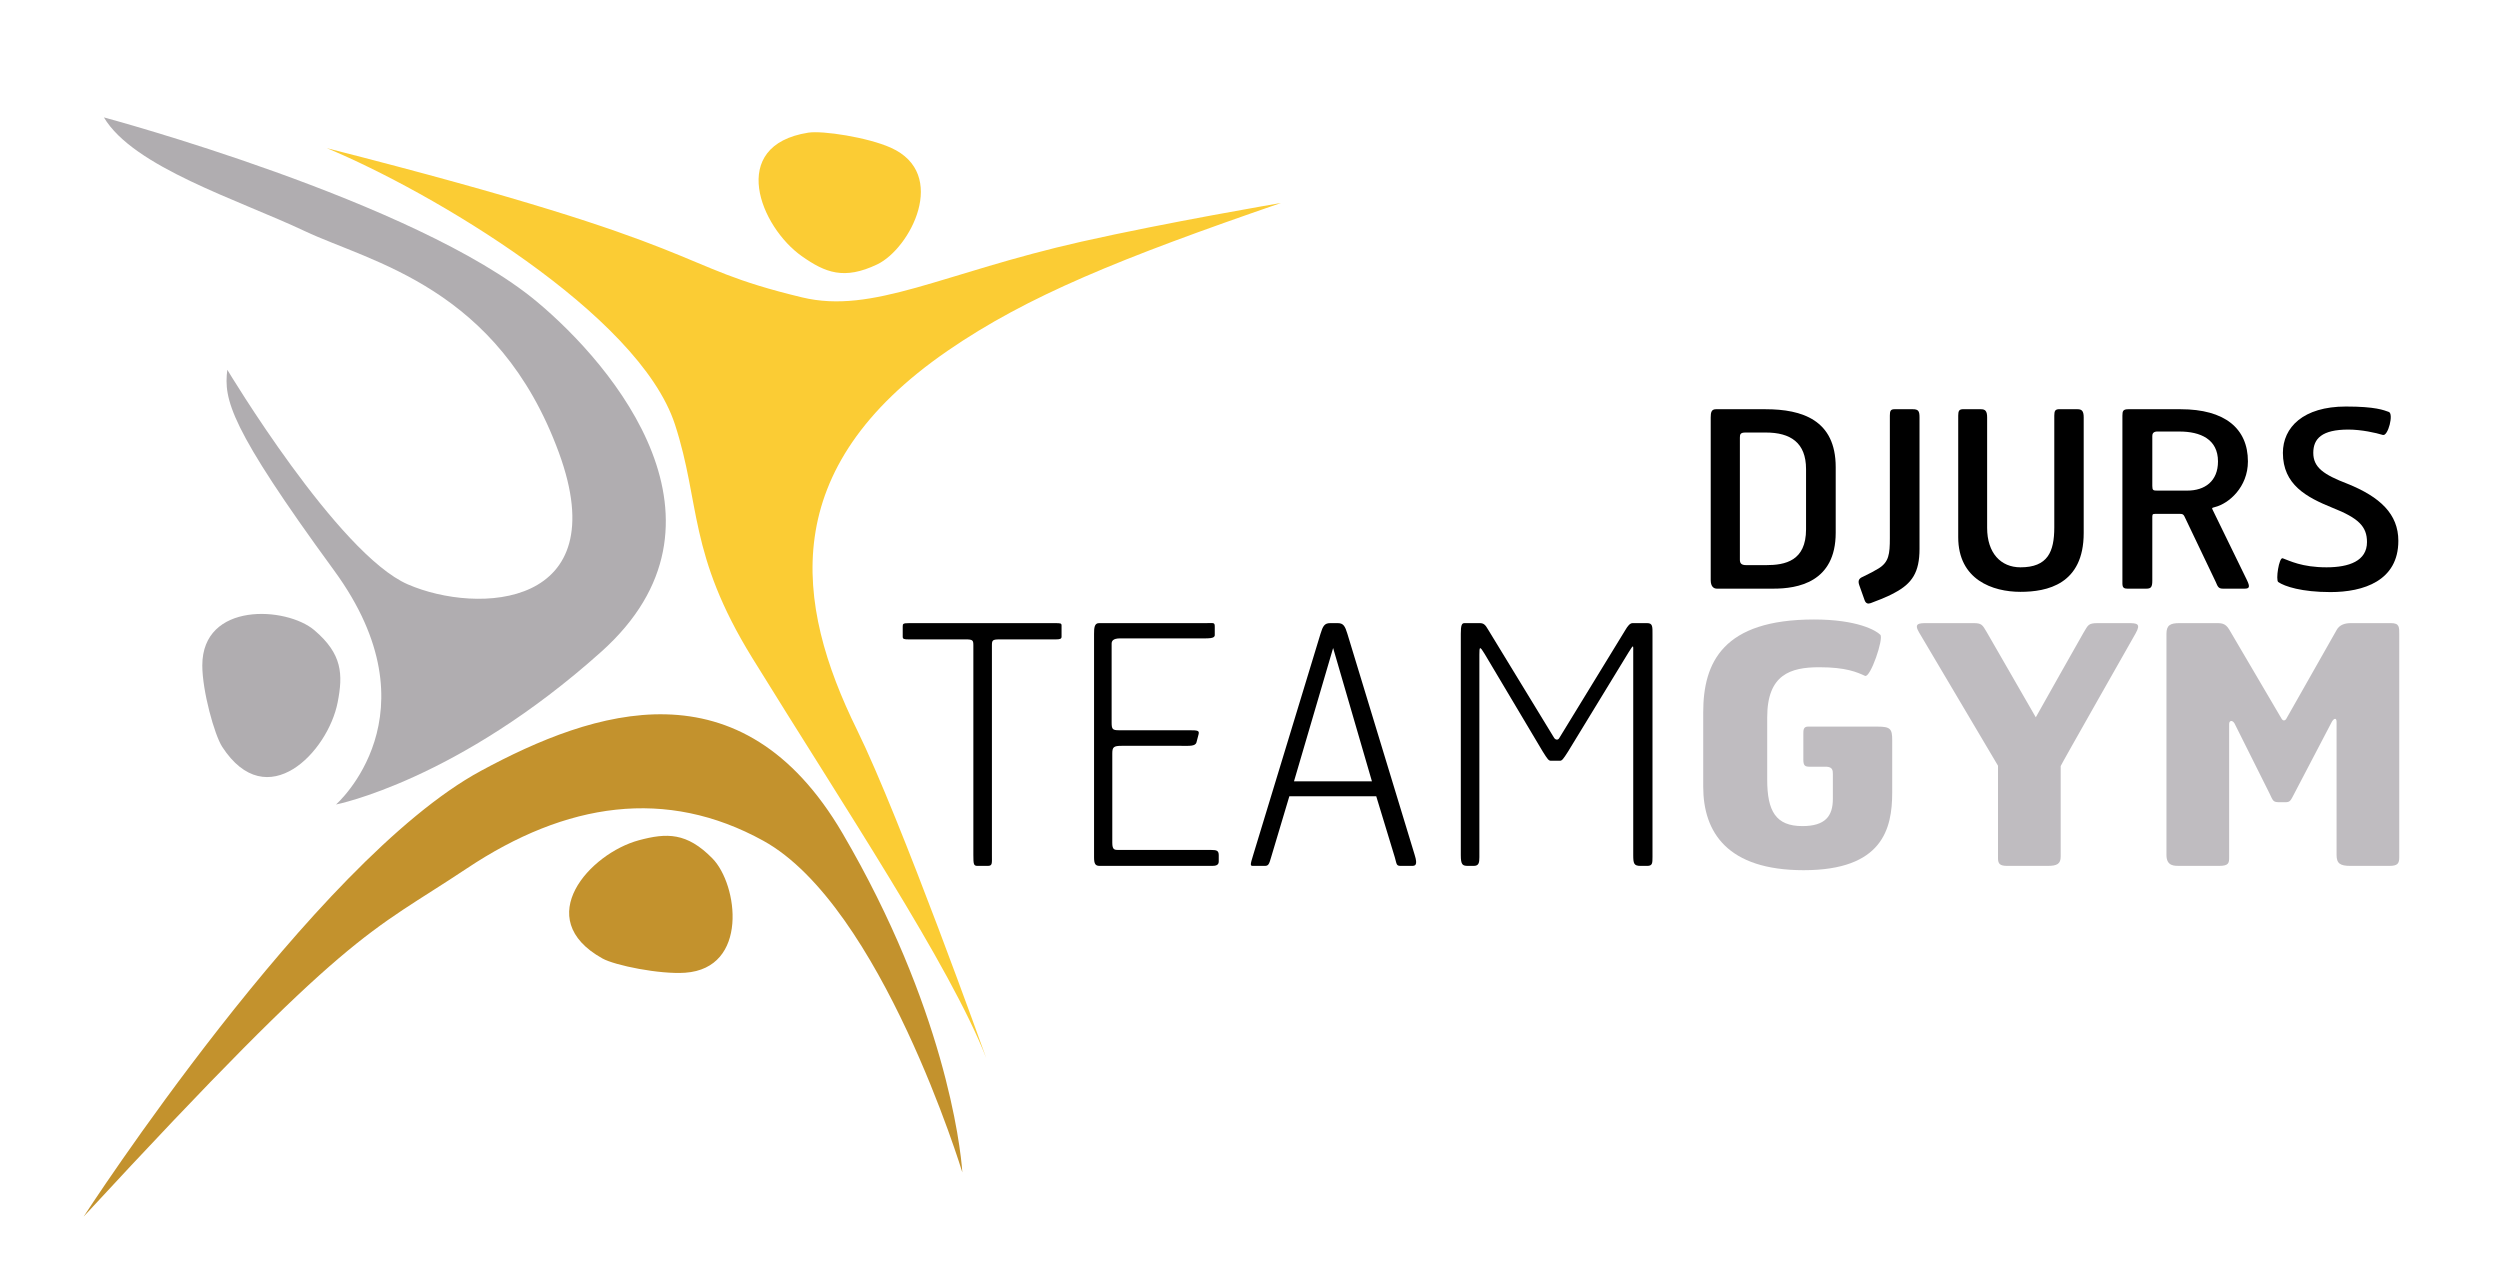 <?xml version="1.0" encoding="utf-8"?>
<!-- Generator: Adobe Illustrator 15.0.0, SVG Export Plug-In . SVG Version: 6.00 Build 0)  -->
<!DOCTYPE svg PUBLIC "-//W3C//DTD SVG 1.1//EN" "http://www.w3.org/Graphics/SVG/1.1/DTD/svg11.dtd">
<svg version="1.1" id="Layer_1" xmlns="http://www.w3.org/2000/svg" xmlns:xlink="http://www.w3.org/1999/xlink" x="0px" y="0px"
	 width="461px" height="237px" viewBox="68.14 298.445 461 237" enable-background="new 68.14 298.445 461 237"
	 xml:space="preserve">
<g>
	<path fill="#FBCC34" d="M128.401,325.766c73.374,18.685,62.518,21.479,87.641,27.517c13.079,3.143,25.816-4.479,51.522-10.277
		c15.664-3.533,36.79-7.133,36.79-7.133c-29.551,10.188-46.731,17.111-61.476,27.26c-31.59,21.741-28.195,46.538-16.711,69.887
		c8.073,16.422,23.843,60.557,23.843,60.557c-6.64-17.045-26.32-46.514-43.146-73.802c-11.883-19.275-9.505-28.443-14.26-43.053
		C185.944,356.27,147.478,333.673,128.401,325.766"/>
	<path fill="#B0ADB0" d="M87.299,320.094c0,0,57.586,15.436,79.827,33.969c14.267,11.889,38.439,40.763,11.915,64.541
		c-26.523,23.779-48.942,28.193-48.942,28.193s19.022-16.643-0.339-43.14c-19.361-26.496-20.381-31.592-19.703-37.025
		c0,0,20.381,33.967,33.291,39.574c12.908,5.604,38.375,4.406,27.853-24.289c-11.209-30.572-34.648-35.089-46.875-40.863
		C112.097,335.277,92.733,329.265,87.299,320.094"/>
	<path fill="#C3922D" d="M83.563,522.787c0,0,42.46-65.561,73.267-82.203c20.8-11.238,48.005-20.382,66.686,11.547
		c18.684,31.93,21.74,57.408,22.08,62.504c0,0-14.937-49.141-36.686-61.145c-17.894-9.875-36.346-7.135-54.691,5.096
		C135.875,470.812,133.157,469.117,83.563,522.787"/>
	<path fill="#B0ADB0" d="M105.444,421.148c-0.002,4.689,2.233,12.806,3.678,15.025c8.268,12.695,19.496,0.939,21.283-8.221
		c1.013-5.189,0.852-8.908-4.29-13.292C120.977,410.281,105.448,409.354,105.444,421.148"/>
	<path fill="#C3922D" d="M194.474,477.818c-4.677,0.322-12.929-1.342-15.243-2.631c-13.24-7.369-2.288-19.381,6.729-21.801
		c5.103-1.371,8.828-1.471,13.553,3.357C204.241,461.568,206.241,476.996,194.474,477.818"/>
	<path fill="#FBCC34" d="M232.404,325.68c-4.279-1.915-12.6-3.188-15.216-2.773c-14.967,2.366-8.818,17.415-1.183,22.784
		c4.324,3.045,7.785,4.418,13.883,1.512C235.987,344.297,243.169,330.498,232.404,325.68"/>
</g>
<g>
	<path d="M395.208,406.992c-1.176,0-10.484,0-10.484,0c-0.588,0-1.129-0.405-1.129-1.58V375.4c0-0.905,0.133-1.493,0.947-1.493
		c0,0,8.406,0,9.176,0c6.734,0,12.926,1.989,12.926,10.668v12.111C406.644,405.863,399.548,406.992,395.208,406.992z
		 M401.175,384.936c0-4.88-2.889-6.733-7.41-6.733c-1.584,0-2.713,0-3.752,0c-0.949,0-1.039,0.315-1.039,0.949v22.463
		c0,0.633,0.18,1.041,1.174,1.041c0.092,0,2.801,0,3.662,0c3.523,0,7.365-0.77,7.365-6.601V384.936L401.175,384.936z"/>
	<path d="M417.487,407.762c-1.629,0.902-3.479,1.535-4.385,1.896c-0.498,0.182-0.906,0.09-1.131-0.542l-0.994-2.802
		c-0.271-0.812-0.045-1.222,0.726-1.536c1.221-0.588,2.17-1.085,2.891-1.538c1.855-1.173,2.035-2.621,2.035-5.56v-22.599
		c0-0.858,0.137-1.176,0.858-1.176h3.345c1.039,0,1.266,0.316,1.266,1.493v24.271C422.097,403.964,420.74,406.044,417.487,407.762z"
		/>
	<path d="M440.714,407.581c-5.109,0-11.479-2.216-11.479-10.081v-22.417c0-0.858,0.18-1.13,0.766-1.176h3.436
		c0.77,0,1.131,0.316,1.131,1.493v20.383c0,4.654,2.531,7.276,6.146,7.276c5.018,0,6.238-2.847,6.238-7.366v-20.61
		c0-0.858,0.18-1.13,0.768-1.176h3.527c0.766,0,1.129,0.316,1.129,1.493v21.333C452.376,406.224,445.595,407.581,440.714,407.581z"
		/>
	<path d="M476.595,391.941c-0.633,0.182-0.633,0.137-0.361,0.679l6.238,12.792c0.588,1.22,0.496,1.58-0.406,1.58h-4.025
		c-0.812,0-0.947-0.36-1.309-1.221l-5.785-12.111c-0.18-0.361-0.361-0.453-0.77-0.453h-4.656c-0.496,0-0.496,0.137-0.496,0.725
		v11.613c0,1.175-0.27,1.447-1.084,1.447h-3.527c-0.992,0-0.902-0.543-0.902-1.58v-30.329c0-0.858,0.135-1.176,1.086-1.176h9.67
		c8.094,0,12.389,3.525,12.389,9.628C482.654,388.279,479.126,391.309,476.595,391.941z M470.042,378.021h-4.203
		c-0.678,0.045-0.814,0.45-0.814,0.813v9.219c0,0.812,0.182,0.858,0.904,0.858h5.559c3.209,0,5.65-1.718,5.65-5.378
		C477.138,379.423,473.884,378.021,470.042,378.021z"/>
	<path d="M497.878,407.626c-5.291,0-8.453-1.039-9.629-1.854c-0.496-0.36,0.137-4.565,0.811-4.385
		c1.27,0.451,3.525,1.672,8.092,1.672c4.16,0,7.461-1.175,7.461-4.654c0-2.895-1.584-4.432-6.373-6.327
		c-4.791-1.945-9.133-4.25-9.133-10.126c0-4.7,3.752-8.542,11.615-8.542c5.518,0,7.006,0.679,7.91,0.994
		c0.949,0.316-0.135,4.521-1.084,4.25c-1.311-0.406-3.977-0.994-6.373-0.994c-4.881,0-6.465,1.672-6.465,4.292
		c0,2.714,1.945,4.021,6.283,5.694c6.059,2.44,9.402,5.605,9.402,10.53C510.396,405.545,503.978,407.626,497.878,407.626z"/>
</g>
<g>
	<path d="M262.852,416.349h-10.396c-1.345,0-1.406,0.185-1.406,1.161v38.587c0,1.588,0.122,2.018-0.794,2.018h-1.835
		c-0.733,0-0.794-0.244-0.794-2.018V417.51c0-0.978-0.062-1.161-1.407-1.161h-10.518c-0.855,0-1.101-0.062-1.101-0.488v-1.896
		c0-0.489,0.062-0.612,1.162-0.612h26.906c0.977,0,1.223,0,1.223,0.43v2.079C263.891,416.227,263.645,416.349,262.852,416.349z"/>
	<path d="M291.59,458.115h-20.668c-0.795,0-1.039-0.367-1.039-1.59v-41.154c0-1.162,0.061-2.021,0.917-2.021h19.691
		c1.467,0,1.65-0.184,1.65,0.675v1.528c0,0.672-1.102,0.61-2.812,0.61h-14.616c-1.346,0-1.589,0.489-1.589,0.978v14.555
		c0,1.223,0.183,1.406,1.346,1.406h12.902c1.713,0,1.957,0.062,1.773,0.797l-0.367,1.402c-0.184,0.797-1.346,0.676-2.813,0.676
		h-11.007c-1.468,0-1.713,0.244-1.713,1.406v16.447c0,1.406,0.429,1.346,1.346,1.346h16.878c1.039,0,1.406,0.123,1.406,0.98v1.164
		C292.875,458.052,292.201,458.115,291.59,458.115z"/>
	<path d="M328.464,458.115h-2.021c-0.854,0-0.731-0.309-1.101-1.59l-3.424-11.252h-16.021l-3.363,11.252
		c-0.367,1.281-0.488,1.59-1.162,1.59h-2.139c-0.551,0-0.613-0.062,0-2.02l12.412-40.788c0.428-1.405,0.732-1.957,1.771-1.957h1.408
		c1.039,0,1.344,0.552,1.773,1.957l12.412,40.788C329.625,458.052,329.074,458.115,328.464,458.115z M313.97,417.938l-7.217,24.583
		h14.371L313.97,417.938z"/>
	<path d="M371.878,458.115h-1.224c-1.225,0-1.346-0.43-1.346-2.02v-37.301c0-1.469,0.121-1.591-0.854-0.062l-11.193,18.347
		c-0.854,1.344-1.098,1.65-1.465,1.65h-1.652c-0.426,0-0.611-0.244-1.529-1.713l-10.699-17.979
		c-0.918-1.529-0.979-1.346-0.979,0.123v37.362c0,1.039-0.121,1.59-1.039,1.59h-1.039c-1.039,0-1.347-0.184-1.347-2.018v-40.789
		c0-1.59,0.185-1.957,0.675-1.957h2.812c0.734,0,1.039,0.308,1.529,1.162l12.23,20.06c0.244,0.305,0.609,0.365,0.854,0.061
		l12.232-19.998c0.428-0.732,0.855-1.284,1.342-1.284h2.693c1.037,0,0.979,0.675,0.979,2.08v41.03
		C372.856,457.625,372.856,458.115,371.878,458.115z"/>
</g>
<g>
	<path fill="#BFBCC0" d="M400.74,458.908c-14.066,0-18.527-6.971-18.527-15.408v-13.697c0-9.233,3.668-17.123,20.424-17.123
		c8.008,0,11.436,2.019,12.23,2.813c0.67,0.672-1.834,8.012-2.814,7.583c-1.469-0.674-3.486-1.592-8.439-1.592
		c-5.318,0-9.6,1.346-9.6,9.234v11.496c0,5.811,1.59,8.562,6.482,8.562c4.219,0,5.625-1.834,5.625-5.018v-4.584
		c0-0.674-0.062-1.283-1.16-1.346h-3.06c-0.856,0-1.223-0.123-1.223-1.283c0-0.795,0-4.281,0-4.83c0-0.613,0-1.285,0.854-1.285
		h12.781c2.445,0,2.75,0.426,2.75,2.508v9.66C417.065,451.265,415.292,458.908,400.74,458.908z"/>
	<path fill="#BFBCC0" d="M448.13,439.708v16.693c0,1.346-0.672,1.713-2.385,1.713h-7.463c-1.342,0-1.709-0.367-1.709-1.406v-17.062
		l-14.557-24.582c-0.979-1.651-0.061-1.714,1.406-1.714h8.623c1.527,0,1.65,0.308,2.445,1.652l9.049,15.715
		c0-0.061,8.867-15.715,8.867-15.715c0.795-1.285,0.795-1.652,2.568-1.652h5.566c1.652,0,2.445,0.062,1.406,1.896
		C461.951,415.248,448.007,439.769,448.13,439.708z"/>
	<path fill="#BFBCC0" d="M508.726,458.115h-7.154c-1.896,0-2.568-0.43-2.568-2.02v-24.521c0-0.854-0.49-0.67-0.855-0.062
		l-6.91,13.211c-0.732,1.406-0.793,1.65-1.711,1.65h-0.98c-1.283,0-1.221-0.184-1.955-1.713l-6.42-12.84
		c-0.428-0.674-0.979-0.488-0.979,0.121v24.582c0,1.039-0.062,1.59-1.834,1.59h-7.158c-1.039,0-2.568,0.123-2.568-2.018v-40.789
		c0-1.59,0.734-1.957,2.387-1.957h6.604c1.039,0,1.836-0.061,2.568,1.162l9.662,16.451c0.244,0.426,0.611,0.426,0.855,0.062
		l9.295-16.391c0.549-1.039,1.652-1.284,2.629-1.284h7.398c1.59,0,1.529,0.734,1.529,2.143v41.031
		C510.562,457.685,510.253,458.115,508.726,458.115z"/>
</g>
</svg>
